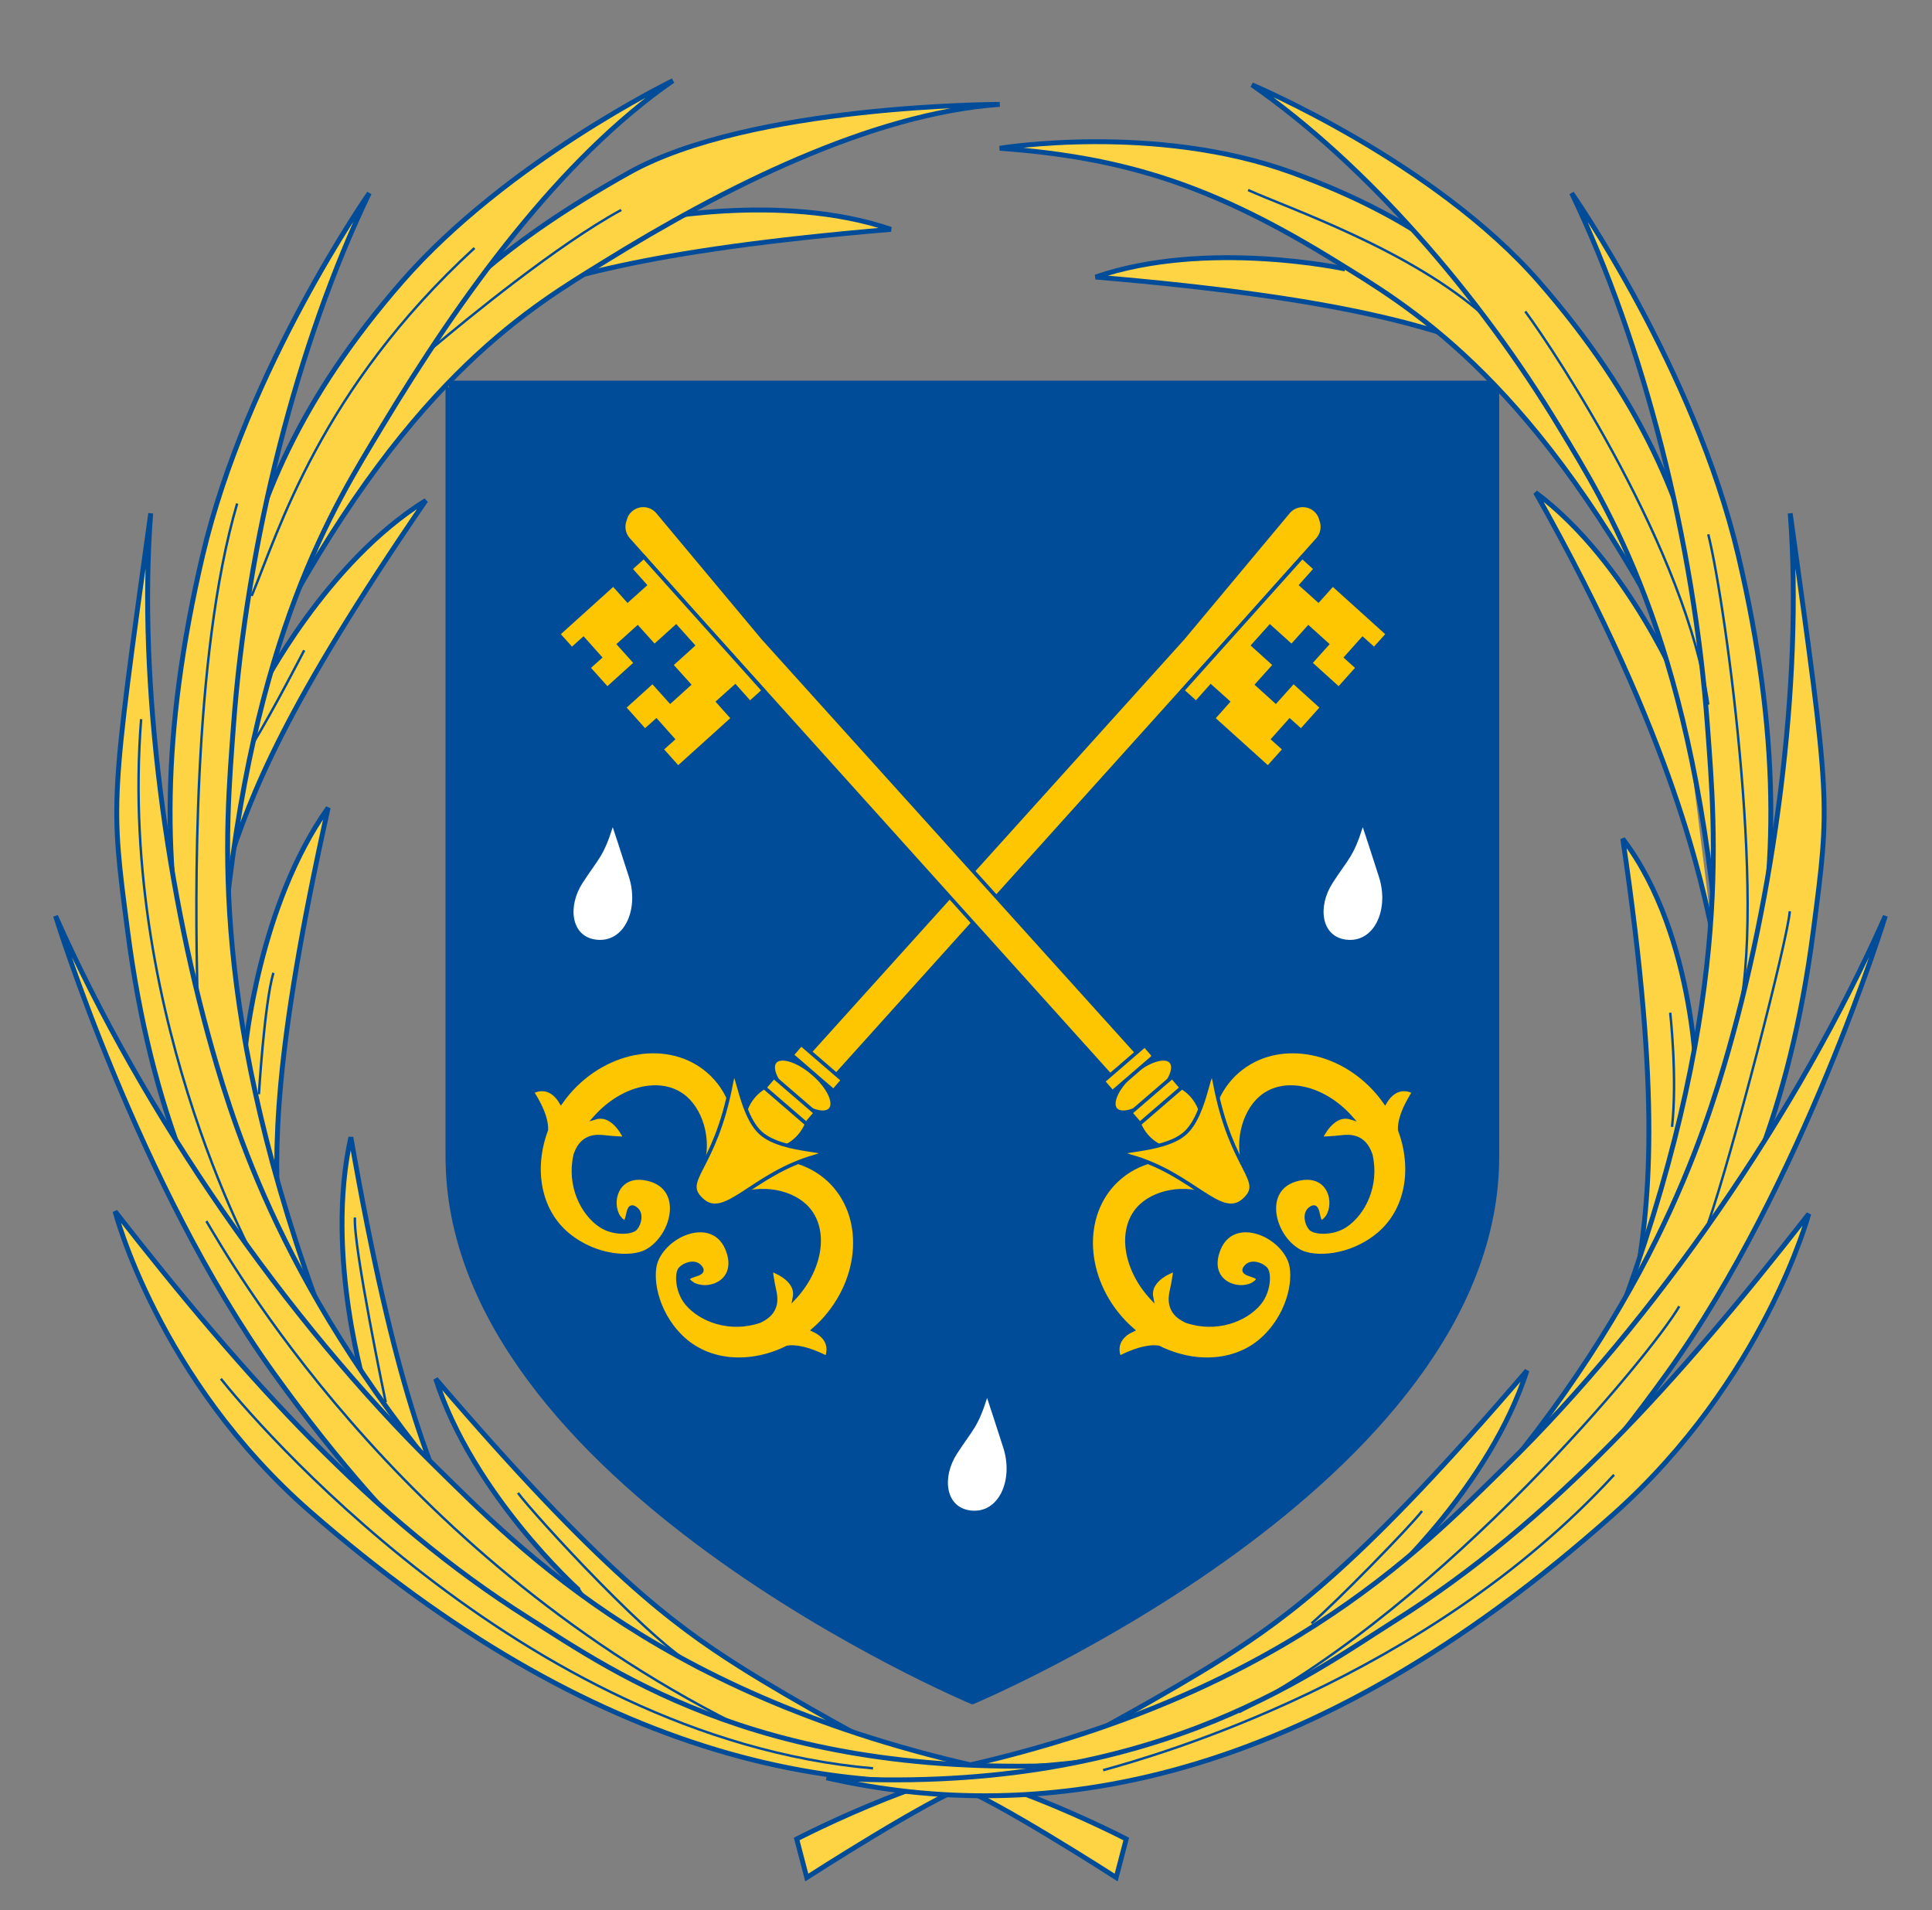 <?xml version="1.0" encoding="utf-8"?>
<!-- Generator: Adobe Illustrator 14.0.0, SVG Export Plug-In . SVG Version: 6.00 Build 43363)  -->
<!DOCTYPE svg PUBLIC "-//W3C//DTD SVG 1.1//EN" "http://www.w3.org/Graphics/SVG/1.1/DTD/svg11.dtd">
<svg version="1.1" id="Calque_1" xmlns="http://www.w3.org/2000/svg" xmlns:xlink="http://www.w3.org/1999/xlink" x="0px" y="0px"
	 width="396.078px" height="391.503px" viewBox="0 0 396.078 391.503" style="enable-background:new 0 0 396.078 391.503;"
	 xml:space="preserve">
<rect x="0" y="0" width="396.078" height="391.503" fill="#808080" stroke="none"/>
<g>
	<path style="fill:#004C99;" d="M92.089,78.774h214.513c0,0,0,106.373,0,158.295c0,66.494-107.255,111.484-107.255,111.484h-0.005
		c0,0-107.252-44.99-107.252-111.484C92.09,185.147,92.09,78.774,92.089,78.774h214.513"/>
	<path style="fill:none;stroke:#004C99;stroke-width:1.5;" d="M92.089,78.774h214.513c0,0,0,106.373,0,158.295
		c0,66.494-107.255,111.484-107.255,111.484h-0.005c0,0-107.252-44.99-107.252-111.484C92.09,185.147,92.09,78.774,92.089,78.774
		h214.513"/>
	<path style="fill:#004C99;" d="M92.089,78.774h214.513c0,0,0,106.373,0,158.295c0,66.494-107.255,111.484-107.255,111.484h-0.005
		c0,0-107.252-44.99-107.252-111.484C92.09,185.147,92.09,78.774,92.089,78.774h214.513"/>
</g>
<path style="fill:#FFFFFF;" d="M202.366,286.544c-1.945,6.129-2.941,6.422-6.177,11.424c-3.103,4.795-2.402,10.934,2.697,11.619
	c5.808,0.781,8.923-6.127,6.814-12.795C204.376,292.608,202.366,286.544,202.366,286.544z"/>
<path style="fill:#FFFFFF;" d="M125.618,169.543c-1.945,6.129-2.941,6.423-6.178,11.425c-3.104,4.795-2.402,10.934,2.697,11.619
	c5.807,0.78,8.923-6.128,6.813-12.796C127.626,175.608,125.618,169.543,125.618,169.543z"/>
<path style="fill:#FFFFFF;" d="M279.384,169.543c-1.945,6.129-2.941,6.423-6.178,11.425c-3.104,4.795-2.402,10.934,2.697,11.619
	c5.807,0.78,8.924-6.128,6.814-12.796C281.394,175.608,279.384,169.543,279.384,169.543z"/>
<g>
	<path style="fill:#FDC600;stroke:#004C99;stroke-width:0.75;" d="M131.946,241.507c-5.539-0.719-7.011,4.891-5.127,7.893
		c2.709,3.537,1.027-3.738,3.631-1.576c1.119,0.932,0.716,2.959-0.154,3.969c-0.769,0.895-4.501,1.195-7.177-0.586
		c-3.697-2.459-6.625-8.209-5.171-14.504c0.025-0.072,0.051-0.135,0.077-0.209c1.304-3.625,4.015-3.693,5.979-3.436
		c1.749,0.225,4.193,0.283,4.193,0.283s-2.314-5.428-6.184-4.25c0.063-0.07,0.111-0.145,0.176-0.215
		c5.514-6.084,13.568-7.967,18.311-3.879c3.653,3.154,5.309,9.848,2.937,15.146c2.682-2.035,4.522-4.453,7.534-5.188
		c0.517-5.912-1.407-11.629-5.79-15.406c-7.874-6.786-20.732-4.798-28.663,4.434c-0.541,0.631-1.039,1.283-1.508,1.949
		c-2.551-4.279-5.929-2.092-5.929-2.092s3.088,4.445,2.915,7.752c-2.971,7.895-1.561,16.512,4.429,21.457
		c5.796,4.781,13.088,5.021,16.064,3.436C138.276,253.401,140.764,242.743,131.946,241.507z"/>
	<path style="fill:#FDC600;stroke:#004C99;stroke-width:0.75;" d="M149.514,257.353c1.289,5.436-4.137,7.479-7.318,5.912
		c-3.798-2.328,3.613-1.406,1.193-3.775c-1.043-1.018-3.015-0.402-3.93,0.564c-0.811,0.859-0.727,4.598,1.32,7.078
		c2.825,3.424,8.851,5.742,14.961,3.648c0.069-0.031,0.128-0.063,0.198-0.098c3.471-1.672,3.261-4.375,2.803-6.307
		c-0.406-1.713-0.712-4.137-0.712-4.137s5.638,1.74,4.861,5.713c0.065-0.07,0.132-0.127,0.196-0.195
		c5.485-6.113,6.523-14.32,1.968-18.617c-3.51-3.307-10.34-4.262-15.364-1.355c1.746-2.879,3.964-4.959,4.38-8.033
		c5.831-1.125,11.713,0.205,15.925,4.172c7.562,7.131,6.911,20.127-1.458,28.969c-0.57,0.602-1.168,1.168-1.781,1.697
		c4.521,2.1,2.692,5.684,2.692,5.684s-4.741-2.611-8.012-2.102c-7.547,3.77-16.264,3.258-21.8-2.191
		c-5.354-5.271-6.346-12.498-5.075-15.621C137.033,252.282,147.381,248.706,149.514,257.353z"/>
	<g>
		<g>
			<g>
				<path style="fill:#FDC600;" d="M270.856,106.582c-0.182-0.791-0.609-1.541-1.285-2.104c-1.641-1.373-4.094-1.157-5.465,0.491
					l-21.531,25.782l-82.34,91.292l5.604,4.477l89.131-98.989l15.176-16.992C271.132,109.419,271.347,107.893,270.856,106.582z"/>
			</g>
			<g>
				<path style="fill:none;stroke:#004C99;stroke-width:0.75;" d="M270.856,106.582c-0.182-0.791-0.609-1.541-1.285-2.104
					c-1.641-1.373-4.094-1.157-5.465,0.491l-21.531,25.782l-82.34,91.292l5.604,4.477l89.131-98.989l15.176-16.992
					C271.132,109.419,271.347,107.893,270.856,106.582z"/>
			</g>
		</g>
	</g>
	<path style="fill:#FDC600;stroke:#004C99;stroke-width:0.75;" d="M274.458,141.171l3.861-4.312l-2.361-2.119l3.393-3.805
		l2.373,2.125l2.785-3.104l-11.287-10.186l-2.939,3.287l-3.518-3.154l2.945-3.302l-2.73-2.468l-24.572,27.403l2.801,2.529
		l3.016-3.382l3.521,3.156l-3.027,3.393l11.225,10.127l3.389-3.781l-2.32-2.078l3.395-3.805l2.33,2.086l4.273-4.778l-5.838-5.278
		l-3.633,4.044l-3.828-3.459l3.633-4.038l-4.432-3.998l3.443-3.838l4.436,4.002l3.449-3.836l3.828,3.453l-3.445,3.836
		L274.458,141.171z"/>
	<path style="fill:#FDC600;stroke:#004C99;stroke-width:0.75;" d="M163.909,232.79c-2.67,3.098-6.93,3.803-9.525,1.568
		c-2.592-2.24-2.537-6.568,0.127-9.672c2.662-3.102,6.928-3.799,9.519-1.568C166.623,225.36,166.57,229.688,163.909,232.79z"/>
	<path style="fill:#FDC600;stroke:#004C99;stroke-width:0.75;" d="M170.243,227.394c-1.175,1.369-4.669,0.285-7.803-2.414
		c-3.135-2.709-4.73-6.002-3.557-7.375c1.181-1.369,4.672-0.285,7.806,2.416C169.826,222.726,171.415,226.026,170.243,227.394z"/>
	<path style="fill:#FDC600;stroke:#004C99;stroke-width:0.75;" d="M167.155,237.007c-12.831,3.59-18.396,13.209-23.154,9.027
		c-4.752-4.184,2.554-5.887,5.942-24.18c1.084-5.863,1.339,6.266,6.095,10.447C160.788,236.489,172.884,235.403,167.155,237.007z"/>
	
		<rect x="162.021" y="217.435" transform="matrix(0.757 0.653 -0.653 0.757 183.576 -56.373)" style="fill:#FDC600;stroke:#004C99;stroke-width:0.75;" width="11.281" height="2.912"/>
	<polygon style="fill:#FDC600;stroke:#004C99;stroke-width:0.75;" points="165.286,230.315 156.745,222.946 158.637,220.741 
		167.186,228.106 	"/>
</g>
<g>
	<path style="fill:#FDC600;stroke:#004C99;stroke-width:0.75;" d="M267.013,241.507c5.539-0.719,7.01,4.891,5.127,7.893
		c-2.711,3.537-1.029-3.738-3.631-1.576c-1.119,0.932-0.717,2.959,0.152,3.969c0.77,0.895,4.502,1.195,7.178-0.586
		c3.697-2.459,6.625-8.209,5.172-14.504c-0.027-0.072-0.051-0.135-0.078-0.209c-1.303-3.625-4.016-3.693-5.979-3.436
		c-1.75,0.225-4.195,0.283-4.195,0.283s2.314-5.428,6.186-4.25c-0.063-0.07-0.111-0.145-0.176-0.215
		c-5.514-6.084-13.568-7.967-18.311-3.879c-3.654,3.154-5.309,9.848-2.938,15.146c-2.682-2.035-4.521-4.453-7.533-5.188
		c-0.518-5.912,1.406-11.629,5.789-15.406c7.875-6.786,20.732-4.798,28.664,4.434c0.541,0.631,1.039,1.283,1.508,1.949
		c2.549-4.279,5.928-2.092,5.928-2.092s-3.088,4.445-2.916,7.752c2.971,7.895,1.563,16.512-4.428,21.457
		c-5.797,4.781-13.088,5.021-16.064,3.436C260.681,253.401,258.194,242.743,267.013,241.507z"/>
	<path style="fill:#FDC600;stroke:#004C99;stroke-width:0.75;" d="M249.442,257.353c-1.289,5.436,4.137,7.479,7.318,5.912
		c3.799-2.328-3.611-1.406-1.191-3.775c1.043-1.018,3.014-0.402,3.928,0.564c0.813,0.859,0.727,4.598-1.318,7.078
		c-2.826,3.424-8.852,5.742-14.961,3.648c-0.07-0.031-0.129-0.063-0.199-0.098c-3.471-1.672-3.262-4.375-2.803-6.307
		c0.406-1.713,0.713-4.137,0.713-4.137s-5.639,1.74-4.863,5.713c-0.064-0.07-0.131-0.127-0.195-0.195
		c-5.484-6.113-6.523-14.32-1.967-18.617c3.51-3.307,10.34-4.262,15.363-1.355c-1.746-2.879-3.963-4.959-4.379-8.033
		c-5.832-1.125-11.713,0.205-15.926,4.172c-7.563,7.131-6.912,20.127,1.459,28.969c0.57,0.602,1.168,1.168,1.781,1.697
		c-4.521,2.1-2.693,5.684-2.693,5.684s4.74-2.611,8.012-2.102c7.547,3.77,16.264,3.258,21.801-2.191
		c5.354-5.271,6.346-12.498,5.074-15.621C261.925,252.282,251.575,248.706,249.442,257.353z"/>
	<g>
		<g>
			<g>
				<path style="fill:#FDC600;" d="M156.383,130.75l-21.532-25.782c-1.371-1.648-3.825-1.864-5.466-0.491
					c-0.675,0.563-1.103,1.313-1.284,2.104c-0.491,1.312-0.275,2.838,0.71,3.956l15.176,16.992l89.131,98.989l5.605-4.477
					L156.383,130.75z"/>
			</g>
			<g>
				<path style="fill:none;stroke:#004C99;stroke-width:0.75;" d="M156.383,130.75l-21.532-25.782
					c-1.371-1.648-3.825-1.864-5.466-0.491c-0.675,0.563-1.103,1.313-1.284,2.104c-0.491,1.312-0.275,2.838,0.71,3.956
					l15.176,16.992l89.131,98.989l5.605-4.477L156.383,130.75z"/>
			</g>
		</g>
	</g>
	<path style="fill:#FDC600;stroke:#004C99;stroke-width:0.75;" d="M130.336,135.892l-3.447-3.836l3.83-3.453l3.449,3.836
		l4.434-4.002l3.444,3.838l-4.431,3.998l3.633,4.038l-3.83,3.459l-3.633-4.044l-5.837,5.278l4.272,4.778l2.331-2.086l3.394,3.805
		l-2.318,2.078l3.389,3.781l11.223-10.127l-3.025-3.393l3.521-3.156l3.014,3.382l2.801-2.529l-24.57-27.403l-2.73,2.468l2.943,3.302
		l-3.517,3.154l-2.938-3.287l-11.288,10.186l2.786,3.104l2.371-2.125l3.395,3.805l-2.363,2.119l3.861,4.312L130.336,135.892z"/>
	<path style="fill:#FDC600;stroke:#004C99;stroke-width:0.75;" d="M235.05,232.79c2.668,3.098,6.928,3.803,9.523,1.568
		c2.594-2.24,2.537-6.568-0.125-9.672c-2.664-3.102-6.93-3.799-9.52-1.568C232.335,225.36,232.388,229.688,235.05,232.79z"/>
	<path style="fill:#FDC600;stroke:#004C99;stroke-width:0.75;" d="M228.716,227.394c1.174,1.369,4.668,0.285,7.801-2.414
		c3.135-2.709,4.732-6.002,3.557-7.375c-1.18-1.369-4.67-0.285-7.805,2.416C229.132,222.726,227.544,226.026,228.716,227.394z"/>
	<path style="fill:#FDC600;stroke:#004C99;stroke-width:0.75;" d="M231.804,237.007c12.83,3.59,18.395,13.209,23.152,9.027
		c4.752-4.184-2.553-5.887-5.941-24.18c-1.084-5.863-1.338,6.266-6.094,10.447C238.169,236.489,226.073,235.403,231.804,237.007z"/>
	
		<rect x="225.655" y="217.435" transform="matrix(-0.757 0.653 -0.653 -0.757 549.402 233.718)" style="fill:#FDC600;stroke:#004C99;stroke-width:0.75;" width="11.283" height="2.913"/>
	<polygon style="fill:#FDC600;stroke:#004C99;stroke-width:0.75;" points="233.673,230.315 242.212,222.946 240.319,220.741 
		231.771,228.106 	"/>
</g>
<path style="fill:#FFD444;stroke:#004C99;" d="M197.051,363.486c-5.104,1.337-10.432,3.215-15.305,5.144
	c-10.204,4.038-18.417,8.303-18.417,8.303l2.067,7.895c0,0,25.472-16.38,32.598-18.645"/>
<path style="fill:#FFD444;stroke:#004C99;" d="M197.174,363.486c5.104,1.337,10.43,3.215,15.304,5.144
	c10.203,4.038,18.416,8.303,18.416,8.303l-2.066,7.895c0,0-25.472-16.38-32.599-18.645"/>
<g>
	<g>
		<path style="fill:#FFD444;stroke:#004C99;" d="M46.547,177.895c5.009-15.345,11.684-32.921,40.749-75.314
			c-20.479,12.686-33.659,38.544-33.659,38.544"/>
		<path style="fill:#FFD444;stroke:#004C99;" d="M98.547,63.133c15.05-5.835,32.882-11.793,84.098-16.125
			c-22.784-7.825-51.145-1.661-51.145-1.661"/>
		<path style="fill:#FFD444;stroke:#004C99;" d="M57.162,251.718c-0.974-16.229-1.225-35.191,10.117-86.165
			c-14.25,20.004-16.977,49.263-16.977,49.263"/>
		<path style="fill:#FFD444;stroke:#004C99;" d="M95.464,316.378c-7.076-14.496-14.529-31.801-23.532-83.277
			c-5.461,24.248,3.18,52.234,3.18,52.234"/>
		<path style="fill:#FFD444;stroke:#004C99;" d="M181.422,358.664c0,0-18.276-9.774-29.905-17.157
			c-13.447-8.537-28.472-19.539-62.193-58.893c7.618,23.703,29.143,43.1,29.143,43.1
			C118.976,328.709,152.136,356.521,181.422,358.664z"/>
		<path style="fill:#FFD444;stroke:#004C99;" d="M220.945,356.964c0,0,18.275-9.774,29.906-17.157
			c13.447-8.537,28.471-19.539,62.193-58.893c-7.619,23.703-29.143,43.1-29.143,43.1S242.544,363.022,220.945,356.964z"/>
		<path style="fill:#FFD444;stroke:#004C99;" d="M57.593,127.191c27.343-50.683,52.133-64.76,66.184-73.464
			c24.515-15.181,54.686-30.45,81.177-32.334c0,0-51,0-76,14C78.783,63.489,73.808,85.965,57.593,127.191z"/>
		<path style="fill:#FFD444;stroke:#004C99;" d="M45.854,191.784c5.753-61.88,22.834-88.331,32.248-103.997
			c16.422-27.332,36.692-55.228,59.846-71.252c0,0-34.041,16.532-55.597,41.263C41.023,105.212,45.105,144.697,45.854,191.784z"/>
		<path style="fill:#FFD444;stroke:#004C99;" d="M66.936,272.306C42.48,207.5,46.29,170.367,47.859,148.826
			c2.738-37.579,13.046-78.484,27.844-109.243c0,0-25.153,35.937-34.162,74.258C24.27,187.319,43.328,226.3,66.936,272.306z"/>
		<path style="fill:#FFD444;stroke:#004C99;" d="M107.11,321.49c-43.382-44.853-56.735-83.142-62.612-102.952
			c-10.254-34.556-16.271-78.692-13.603-113.319c-8.281,59.739-8.219,58.736-4.732,85.606
			C35.716,264.415,70.809,292.806,107.11,321.49z"/>
		<path style="fill:#FFD444;stroke:#004C99;" d="M205.606,363.189c-69.065-14.251-98.716-45.351-116.27-62.563
			c-30.625-30.032-59.882-72.151-77.947-112.887c0,0,16.93,55.039,44.696,93.661C109.326,355.454,153.094,361.108,205.606,363.189z"
			/>
	</g>
	<g>
		<path style="fill:#FFD444;stroke:#004C99;" d="M351,190.786c-1.973-8.479-7.295-38.661-36.191-89.832
			c19.301,14.416,30.184,41.322,30.184,41.322"/>
		<path style="fill:#FFD444;stroke:#004C99;" d="M308.711,72.908c-15.051-5.835-32.883-11.793-84.1-16.125
			c22.785-7.825,51.146-1.661,51.146-1.661"/>
		<path style="fill:#FFD444;stroke:#004C99;" d="M335.021,264.91c3.131-17.855,5.689-38.613-2.338-92.989
			C347.986,192.1,347.9,223.76,347.9,223.76"/>
		<path style="fill:#FFD444;stroke:#004C99;" d="M340.314,127.191c-27.344-50.683-52.135-64.76-66.186-73.464
			c-24.514-15.181-42.686-21.45-69.175-23.334c0,0,31.817-5.263,59.999,5C318.982,55.071,324.1,85.965,340.314,127.191z"/>
		<path style="fill:#FFD444;stroke:#004C99;" d="M352.053,191.784c-5.752-61.88-22.834-88.331-32.246-103.997
			c-16.422-27.332-40.004-54.38-63.158-70.404c0,0,37.352,15.684,58.908,40.415C356.883,105.212,352.801,144.697,352.053,191.784z"
			/>
		<path style="fill:#FFD444;stroke:#004C99;" d="M330.971,272.306c24.455-64.806,20.646-101.939,19.076-123.479
			c-2.738-37.579-13.045-78.484-27.844-109.243c0,0,25.154,35.937,34.162,74.258C373.637,187.319,354.58,226.3,330.971,272.306z"/>
		<path style="fill:#FFD444;stroke:#004C99;" d="M290.797,321.49c43.383-44.853,56.734-83.142,62.611-102.952
			c10.256-34.556,16.271-78.692,13.604-113.319c8.281,59.739,8.219,58.736,4.732,85.606
			C362.191,264.415,327.098,292.806,290.797,321.49z"/>
		<path style="fill:#FFD444;stroke:#004C99;" d="M192.301,363.189c69.064-14.251,98.716-45.351,116.269-62.563
			c30.625-30.032,59.881-72.151,77.947-112.887c0,0-16.93,55.039-44.697,93.661C288.582,355.454,244.813,361.108,192.301,363.189z"
			/>
	</g>
	<path style="fill:#FFD444;stroke:#004C99;" d="M223.572,361.548c-65.831,3.937-97.045-18.449-115.269-29.933
		c-31.792-20.028-58.017-49.11-84.709-83.315c0,0,8.767,34.288,40.049,61.585C120.954,359.894,174.482,372.584,223.572,361.548z"/>
	<path style="fill:#FFD444;stroke:#004C99;" d="M169.454,364.394c65.832,3.937,98.427-20.795,116.65-32.278
		c31.793-20.028,58.018-49.11,84.709-83.315c0,0-9.061,33.953-40.049,61.585C267.953,366.394,213.453,374.394,169.454,364.394z"/>
</g>
<path style="fill:none;stroke:#004C99;stroke-width:0.5;" d="M28.936,147.401c-4.952,62.718,26.329,115.817,22.285,108.824"/>
<path style="fill:none;stroke:#004C99;stroke-width:0.5;" d="M42.307,250.283c4.457,7.429,38.256,67.599,108.082,102.883"/>
<path style="fill:none;stroke:#004C99;stroke-width:0.5;" d="M45.279,282.597c5.571,7.057,61.283,73.54,133.71,79.854"/>
<path style="fill:none;stroke:#004C99;stroke-width:0.5;" d="M72.764,249.541c-0.372,5.942,6.314,37.884,6.314,37.884"/>
<path style="fill:none;stroke:#004C99;stroke-width:0.5;" d="M106.191,305.996c2.971,4.085,28.97,32.685,37.884,36.398"/>
<path style="fill:none;stroke:#004C99;stroke-width:0.5;" d="M56.049,199.399c-1.857,6.314-2.971,24.885-2.971,24.885"/>
<path style="fill:none;stroke:#004C99;stroke-width:0.5;" d="M51.963,152.229c4.086-6.686,10.4-18.942,10.4-18.942"/>
<path style="fill:none;stroke:#004C99;stroke-width:0.5;" d="M40.45,202.742c-0.372-17.457-1.115-67.969,8.171-99.54"/>
<path style="fill:none;stroke:#004C99;stroke-width:0.5;" d="M51.592,122.145c5.571-13.371,14.114-42.342,45.684-71.312"/>
<path style="fill:none;stroke:#004C99;stroke-width:0.5;" d="M88.734,71.26c7.057-5.942,25.628-21.171,38.627-28.228"/>
<path style="fill:none;stroke:#004C99;stroke-width:0.5;" d="M255.871,38.947c8.172,3.714,33.428,12.256,48.656,25.999"/>
<path style="fill:none;stroke:#004C99;stroke-width:0.5;" d="M312.697,63.833c6.314,8.542,33.057,49.027,37.514,80.597"/>
<path style="fill:none;stroke:#004C99;stroke-width:0.5;" d="M350.211,109.517c3.715,14.857,12.629,80.969,5.199,102.14"/>
<path style="fill:none;stroke:#004C99;stroke-width:0.5;" d="M342.41,207.571c0,0,1.486,13.371,0.373,23.399"/>
<path style="fill:none;stroke:#004C99;stroke-width:0.5;" d="M350.211,250.656c4.828-13.742,16.342-58.313,16.713-63.884"/>
<path style="fill:none;stroke:#004C99;stroke-width:0.5;" d="M344.268,267.741c-5.572,9.657-47.914,60.912-90.254,83.197"/>
<path style="fill:none;stroke:#004C99;stroke-width:0.5;" d="M226.156,362.824c10.771-2.972,66.111-18.571,104.74-60.541"/>
<path style="fill:none;stroke:#004C99;stroke-width:0.5;" d="M268.869,332.739c4.828-4.085,20.428-20.057,22.656-23.028"/>
</svg>
